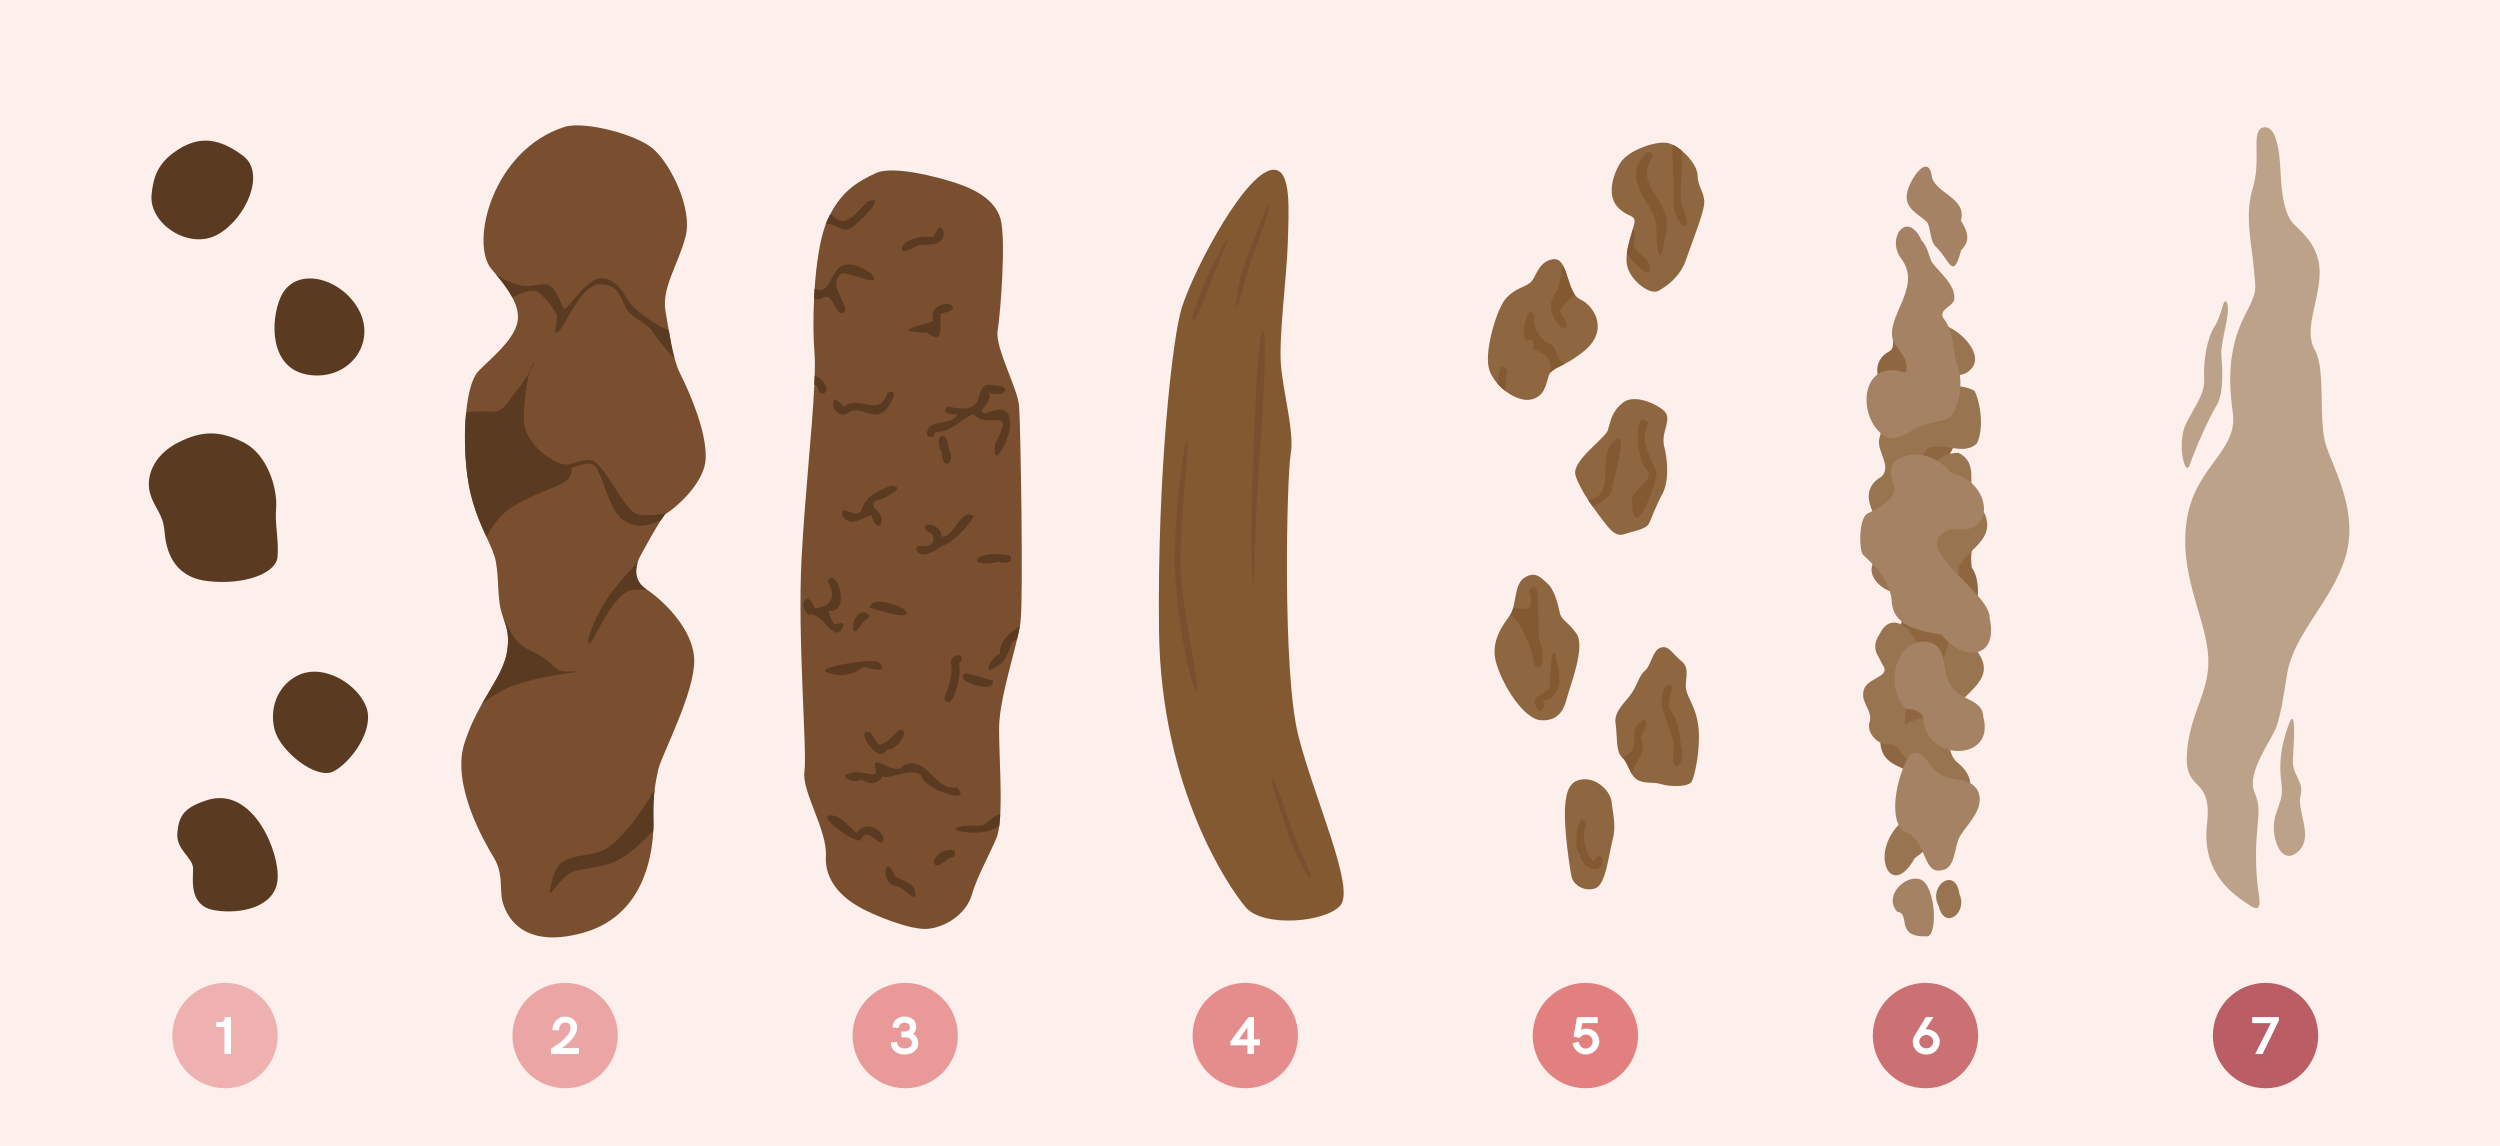 <?xml version="1.0" encoding="UTF-8"?> <svg xmlns="http://www.w3.org/2000/svg" viewBox="0 0 840 385"><defs><style> .cls-1 { fill: #eeb1b0; } .cls-2 { fill: #cb7174; } .cls-3 { fill: #835932; } .cls-4 { fill: #e28080; } .cls-5 { fill: #eba5a4; } .cls-6 { fill: #8e6640; } .cls-7 { fill: #7a4f30; } .cls-8 { fill: #fff; } .cls-9 { fill: #ba5d65; } .cls-10 { fill: #a58263; } .cls-11 { fill: #997451; } .cls-12 { fill: #fdefeb; } .cls-13 { fill: #5a3a21; } .cls-14 { fill: #bca289; } .cls-15 { fill: #e58c8c; } .cls-16 { fill: #e89998; } </style></defs><g id="Illustratie_2" data-name="Illustratie 2"><rect class="cls-12" width="840" height="385"></rect><g><path class="cls-13" d="M50.93,65.37c-.98,9.76,12.51,18.76,22.13,13.47,9.62-5.29,16.35-20.68,8.66-26.45-7.7-5.77-14.86-7.49-23.57-.96-5.77,4.33-6.73,9.14-7.21,13.95Z"></path><path class="cls-13" d="M94.22,100c-3.35,7.7-3.85,24.05,9.62,25.97,13.47,1.92,22.61-10.58,16.83-21.64-5.77-11.06-21.64-15.39-26.45-4.33Z"></path><path class="cls-13" d="M60.07,148.58c-9.31,4.65-11.06,12.51-9.62,17.32,1.44,4.81,4.33,6.73,4.81,12.51.48,5.77,2.4,15.39,14.43,16.83,12.02,1.44,23.09-2.4,23.57-8.18.48-5.77-.96-10.58-.48-16.35.48-5.77-2.4-17.8-11.06-22.13-8.04-4.02-13.95-3.85-21.64,0Z"></path><path class="cls-13" d="M99.99,226.98c-6.69,3.35-9.62,11.06-7.7,18.28,1.92,7.21,13.95,16.83,19.72,13.95,5.77-2.89,13.95-13.95,11.06-21.64-2.89-7.7-14.43-14.91-23.09-10.58Z"></path><path class="cls-13" d="M69.69,268.82c-7.8,2.44-9.62,5.29-10.1,11.06-.48,5.77,5.29,8.18,5.29,12.02s-1.44,12.51,7.21,13.95c8.66,1.44,20.2-.96,21.16-10.1.96-9.14-8.18-31.74-23.57-26.93Z"></path></g><g><path class="cls-7" d="M214.26,188.92c-.96,2.96-.89,6.6,2.89,9.06.03.02.05.04.08.05,4.85,3.18,15.79,12.99,16.03,23.75.24,10.82-11.06,32.23-12.02,36.55-.49,2.16-.96,4.38-1.29,7.04h0c-.34,2.68-.52,5.81-.4,9.79.04,1.08.04,2.46-.05,4.05-.49,10.1-4.19,28.79-23.52,34.19-22.36,6.25-26.93-7.94-27.42-12.02-.48-4.09.25-8.42-2.64-13.22-2.89-4.81-14.43-24.29-9.86-38.49,1.65-5.15,3.75-9.37,5.83-13.08h0c3.66-6.53,7.27-11.46,8.35-16.97,1.13-5.8,0-8.79-1.1-11.93,0,0,0-.03-.02-.04-.52-1.54-1.04-3.13-1.28-5.1-.72-6.01-.25-7.7-1.21-13.71-.38-2.38-1.67-5.11-3.2-8.46-2.33-5.09-5.24-11.64-6.41-20.65-.94-7.29-1.02-14.82-.41-21.08.64-6.54,2.04-11.7,4.01-13.79,3.85-4.09,11.07-9.62,12.99-15.63.96-3.02.23-6.11-1.44-9.26-1.35-2.54-3.31-5.13-5.48-7.72-.49-.59-.99-1.18-1.5-1.77-7.46-8.66.24-40.16,24.53-47.85,6.43-2.04,24.05,2.4,29.82,7.45,5.77,5.05,13.23,19.96,10.82,29.34-2.4,9.37-8.17,17.31-6.74,25.25.39,2.15.72,4.25,1.07,6.3.56,3.34,1.12,6.51,1.95,9.44.54,1.93,1.19,3.75,2.03,5.43,2.89,5.77,8.9,19.23,8.42,28.38-.47,8.74-11.27,17.26-13.05,18.19,0,0,0,0,0,0-.08.04-.13.06-.18.07-.27.07-.95.99-1.82,2.34h0c-2.21,3.43-5.63,9.61-6.83,11.86-.36.67-.7,1.42-.96,2.23h0Z"></path><path class="cls-13" d="M219.55,275.17c.04,1.08.04,2.46-.05,4.05-3.21,3.2-6.58,6.36-8.84,7.98-6.74,4.8-12.51,3.84-18.27,5.76-3.57,1.19-8.18,9.15-7.7,6.74,1.58-7.9,2.4-10.58,9.62-12.02,7.21-1.44,9.14-.48,17.31-10.1,2.71-3.2,5.63-7.65,8.33-12.19-.34,2.67-.52,5.8-.4,9.78Z"></path><path class="cls-13" d="M173.62,229.96c-4.16,1.33-8.21,3.88-11.72,6.62,3.66-6.52,7.27-11.45,8.35-16.97,1.13-5.8,0-8.79-1.1-11.93.74,1.46,1.44,2.82,2.07,4,3.85,7.21,7.7,6.25,12.51,10.1,4.81,3.85,2.89,3.85,8.66,3.85s-6.74.49-18.76,4.33Z"></path><path class="cls-13" d="M217.15,197.97s.05.04.08.05c-1.51,0-3.07.08-4.65.19-7.21.49-14.91,22.52-14.91,17.32,0-2.41,3.36-10.58,7.7-16.36,2.66-3.54,6.4-7.63,8.9-10.26-.96,2.96-.89,6.6,2.89,9.06Z"></path><path class="cls-13" d="M178.02,124.81c.35-1.14.73-2.04,1.12-2.6.92-1.31.19.31-1.12,2.6Z"></path><path class="cls-13" d="M224.05,172.41c-.08.04-.13.06-.18.07-.27.07-.95.99-1.82,2.34h0c-1.36.57-2.52,1.03-3.23,1.27-2.89.96-7.21.96-10.58-2.41-3.37-3.36-5.3-11.54-7.22-15.39-1.92-3.85-4.81-2.41-7.69-1.45-2.89.96,0,0-1.92,3.37-1.92,3.36-8.66,3.85-19.24,10.1-3.61,2.14-6.51,5.96-8.74,10.06-2.33-5.09-5.24-11.64-6.41-20.65-.94-7.29-1.02-14.82-.41-21.08,3.14-.54,6.57-.49,9.06-.32,3.61.24,5.53-4.33,8.42-7.7,1.32-1.54,2.83-3.92,3.93-5.83-1.16,3.78-2,10.25-2,16.16,0,7.7,8.9,13.95,12.75,14.91,3.85.96,5.77-1.92,9.86-1.2s10.1,14.67,14.43,17.56c2.12,1.41,6.79.98,10.99.17Z"></path><path class="cls-13" d="M226.65,120.4c-2.4-2.46-5.47-5.97-6.87-8.28-2.16-3.61-6.73-4.81-8.9-7.7-2.16-2.89-2.16-8.9-9.37-8.9s-12.86,18.17-14.91,16.12c-.25-.25.72-3.85.48-5.53-.24-1.69-3.36-5.53-6.25-7.94-1.62-1.36-5.54.19-8.65,1.8-1.35-2.54-3.31-5.13-5.48-7.72,1.58,1.03,3.2,1.91,4.75,2.55,5.77,2.41,7.22.72,11.55.72s5.53,8.18,6.74,8.18,6.97-9.38,11.55-10.11c4.56-.72,7.45,3.37,9.37,6.74,1.92,3.37,6.74,6.74,10.82,9.14,1.17.69,2.25,1.17,3.23,1.49.56,3.34,1.12,6.51,1.95,9.44Z"></path></g><g><path class="cls-7" d="M342.92,208.7c-.05.49-.13,1-.22,1.54-.23,1.34-.55,2.85-.94,4.49-2.11,8.94-6.06,21.62-6.06,30.03s.84,20.27.39,28.83c-.07,1.38-.18,2.66-.32,3.81h0c-.14,1.12-.33,2.1-.55,2.95-.89,3.35-6.74,13.47-8.66,20.21-1.92,6.74-9.14,11.06-14.91,11.54-5.77.49-18.76-4.8-23.57-7.69-4.81-2.89-11.06-8.18-10.58-16.83.49-8.66-8.17-21.64-7.21-28.38.96-6.74-2.4-44.74-.96-71.67,1.09-20.58,3.6-43.39,4.29-58.16.06-1.13.1-2.22.13-3.25.1-3.13.07-5.79-.1-7.85-.39-4.66-.46-11.2-.13-17.97.05-1.09.11-2.17.19-3.27.56-8.24,1.75-16.45,3.73-21.69.17-.47.35-.91.54-1.32.31-.69.63-1.34.95-1.97,4.2-8.13,9.6-11.22,15.39-13.9,5.83-2.69,21.17,1.44,26.94,3.36,5.77,1.92,12.99,5.3,14.91,12.03,1.92,6.73,0,31.74-.96,37.52-.96,5.77,6.74,19.23,7.21,25.48.49,6.26,1.45,63.97.49,72.15Z"></path><g><path class="cls-13" d="M282.54,92.03c-5.28,4.09,5.17,12.61.04,13.21-2.82-1.07-2.39-6.85-6.19-5.17-.89.63-1.92.6-2.88.23.05-1.09.11-2.17.19-3.27,7.94,3.3,3.43-15.02,18.84-5.31,5.07,6.02-7.92-1-10.01.31Z"></path><path class="cls-13" d="M286.48,76.28c-3.29,2.66-6.49-1.85-9.04-.94.17-.47.35-.91.54-1.32.31-.69.63-1.34.95-1.97.49.08.93.32,1.27.78,4.26,4.33,8.35-2.49,11.35-5.11,7.06-2.61-3.02,7.13-5.08,8.56Z"></path><path class="cls-13" d="M308.24,82.51c3.42-.73,9.04.77,8.86-4.68-1.52-3.6-2.5.69-3.62,1.76-3.47-.22-7.05.06-9.89,2.53-2.36,4.05,3.05,1.55,4.65.39Z"></path><path class="cls-13" d="M313.61,107.93c-4.12,1.5-15.31,3.49-2.06,3.88,5.73,4.33,4.27-2.16,4.45-6.37,1.7-.4,6.65-1.63,2.87-3.33-3.7-.17-6.4,2.03-5.25,5.82Z"></path><path class="cls-13" d="M276.38,132.3c-1.85-.2-.97-2.33-2.38-2.86-.13-.02-.26-.04-.39-.07.06-1.13.1-2.22.13-3.25.36.26.76.51,1.09.7,1.77.8,4.63,4.67,1.55,5.48Z"></path><path class="cls-13" d="M283.45,136.67c-5.18-6.97-4.7,4.23,1.05,2.45,3.67-3.66,8.12,2.04,11.93-.52,2.28-.92,6.5-9.03,1.66-6.51-2.37,8.54-9.68.25-14.63,4.59Z"></path><path class="cls-13" d="M321.73,139.21c-2.16,4.15-9.06,1.18-10.28,5.96-.35,2.03,2.56,2.21,2.7.24.07-.07.26-.27.24-.25,5.65.01,8.35-4.42,12.64-5.97,5.11,5.57,14.36-3.58,7.42,9.8-1.71,10.99,6.37-3.5,4.8-7.94-.3-4.84-5-3.54-8.01-2.14-4.18-.46,3.12-3.99.85-7.09,5.33,2.19,8.88-2.14,1.55-2.43-8.21-1.08.23,10.8-15.13,7.18-3,2.42,1.42,2.61,3.22,2.65Z"></path><path class="cls-13" d="M318.78,150.66c-.63-7.39-5.58-3.9-2.26,1.4-.17,6.39,4.95,3.77,2.26-1.4Z"></path><path class="cls-13" d="M289.26,171.87c-1.76,2.69-7.49-3.41-6.08,1.66,3.25,4.2,7.18-.38,9.83-.36-.26,2.51,3.34,5.58,3.1,1.56.03.08.07.16.1.24.52-3.43-4.85-4.41-1.99-6.73,2.45-.21,11.35-5.02,4.97-4.99-4.63,1.97-8.36,3.32-9.94,8.62Z"></path><path class="cls-13" d="M316.32,180.24c.34-4.68-8.73-5.3-4.51-1.46,2.08-.04,2.73,4.04.14,4.49-1.32.84-3.51-.88-4.14,1.01.73,4.16,6.63.85,8.57-.83,3.74-1,9.22-6.7,10.82-10.07-4.81-2.9-6.61,7.73-10.89,6.86Z"></path><path class="cls-13" d="M337.77,186.58c.26-.11-.07-.07.08-.05-9.41-2.13-14.94,4.71-2.06,2.23,1.36.52,4.75.75,3.79-1.71-.4-.68-1.15-.76-1.81-.47Z"></path><path class="cls-13" d="M283.45,209.94c-.8-1.48-2.38.28-3.3-.43-.78-1.14-1.5-2.92-1.72-4.24-.08.02.14-.05.1-.03,7.45,1.07,2.86-14.88-.47-10.18,2.86,5.56,1.76,8.63-4.47,9.36-1.7-6.7-6.12-1.37-1.87,2.2,4.69-1.58,8.95,11.27,11.73,3.31Z"></path><path class="cls-13" d="M289.45,209.88c.33-1.62,4.44-2.31,1.53-4.03-5.29-1.48-5.66,11.32-1.53,4.03Z"></path><path class="cls-13" d="M303.83,204.72c-2.61-1.64-10.64-4.57-11.75-.6,1.4.5,16.46,5.2,11.75.6Z"></path><path class="cls-13" d="M289.94,224.06c1.89.29,8.97,2.7,5.54-1.37-1.16-1.78-19.36,1.07-18.17,2.84,3.27,2.2,9.52,1.59,12.64-1.47Z"></path><path class="cls-13" d="M319.54,223.2c.77,3.77-1.05,7.8-2.32,11.43,2.91,5.75,6.24-9.04,4.95-11.61,3.56-3.5-3.39-4.08-2.63.18Z"></path><path class="cls-13" d="M333.52,228.59c-2.84-.47-5.91-1.96-9.05-2.39-5.39,2.05,10.44,7.69,9.05,2.39Z"></path><path class="cls-13" d="M342.69,210.25c-.23,1.34-.55,2.85-.94,4.49-.77.49-1.41.89-1.66,1.17-1.37,2.88-1.76,6.31-5.09,7.93-5.32,4.08-2.37-2.62.91-4.22.1-4.84,3.58-6.99,6.78-9.37Z"></path><path class="cls-13" d="M302.03,245.29c-2.37,2.22-3.24,3.74-6.2,4.94-1.17-.11-2.38-2.73-3.16-4-6.36-2.64,2.59,11.74,5.45,5.52,2.69,1.07,8.53-7.14,3.92-6.46Z"></path><path class="cls-13" d="M321.55,264.55c-7.34,1.53-10.04-11.03-17.98-7.43-2.81,4.37-10.65-4.67-9.59.98,2.25,4.31-5.46.13-7.93,1.69-5.02.53.65,4.1,3.29,2.05,2.53,1.77,5.55,1.97,7.1-.84,3.55.69,9.12-3.08,12.98-.67.5,4.81,18.06,10.5,12.13,4.22Z"></path><path class="cls-13" d="M336.08,273.6c-.07,1.38-.18,2.66-.32,3.81h0c-6.99,5.63-25.39-.49-6.21.04,1.82-.1,4.39-3.73,6.53-3.86Z"></path><path class="cls-13" d="M287.81,279.85c-2.85-2.16-5.19-6.22-9.2-5.85-4.09.24,9.42,10.08,10.69,8.17,2.33-5.82,7.36,5.02,7.58-.84-1.94-3.8-6.58-5.06-9.07-1.47Z"></path><path class="cls-13" d="M300.54,294.23c-2.96-8.19-5.17,2.6.57,3.53,2.33-.32,7.21,7.19,6.36,1.38-1.23-3.1-5.08-3.28-6.93-4.91Z"></path><path class="cls-13" d="M319.99,285.56c-7.68-.33-8.39,9.82-.9,2.51,1.56.7,2.76-1.98.9-2.51Z"></path></g></g><g><path class="cls-3" d="M428.21,57.03c5.72.41,4.81,13.47,4.49,24.69-.32,11.22-3.21,32.07-2.24,41.69.96,9.62,4.49,22.13,3.21,29.18-1.28,7.05-2.89,73.11,2.57,94.59s19.24,51.3,14.11,57.08c-5.13,5.77-25.97,7.38-31.74.64s-28.54-40.08-29.18-92.99c-.64-52.91,4.58-99.13,7.7-108.7,4.49-13.79,22.13-46.82,31.1-46.17Z"></path><g><path class="cls-7" d="M398.71,147.77c1.91-3.83-3.53,33.67-1.6,49.7s5.77,32.39,5.13,34.63c-.64,2.24-5.59-13.82-7.38-38.8-.96-13.47,2.57-42.97,3.85-45.53Z"></path><path class="cls-7" d="M424.59,111.54c-1.91-3.83-3.07,32.29-3.76,48.42-.64,15.07-.41,33.67.23,35.91.64,2.24.23-15.1,2.02-40.08.96-13.47,2.79-41.69,1.51-44.25Z"></path><path class="cls-7" d="M427.25,262.25c.16,2.05,4.81,15.71,6.09,19.56,1.28,3.85,6.09,13.79,7.05,13.15s-3.85-8.34-7.7-20.2c-2.19-6.75-5.77-16.67-5.45-12.51Z"></path><path class="cls-7" d="M425.88,69.22c-1.16,1.69-6.14,15.24-7.56,19.04-1.42,3.8-3.93,14.55-2.78,14.66s2.25-8.9,6.71-20.55c2.54-6.63,5.99-16.6,3.62-13.15Z"></path><path class="cls-7" d="M411.77,81.08c-1.16,1.69-6.82,13.19-8.24,16.99-1.42,3.8-3.72,9.19-2.57,9.3s2.27-3.1,6.73-14.75c2.54-6.63,6.45-14.98,4.08-11.54Z"></path></g></g><g><g><path class="cls-6" d="M531.92,118.24c-2.42,1.91-4.45,3.1-6.11,3.98-2.4,1.28-4.02,1.89-4.9,3.01-.23.3-.41.64-.54,1.02-.96,2.89-1.28,7.05-6.09,8.02-2.4.48-5.61-.72-8.37-2.8-.98-.74-1.91-1.59-2.72-2.52-1.49-1.69-2.6-3.62-3.02-5.59-1.29-6.09,2.89-20.2,6.09-23.41,3.2-3.2,5.45-3.2,7.7-4.81,2.24-1.6,2.56-7.05,7.69-8.02,1.56-.29,2.6.5,3.39,1.84,1.54,2.59,2.19,7.21,4.01,9.89.52.78,1.14,1.39,1.91,1.74,4.81,2.24,9.94,10.58.96,17.64Z"></path><path class="cls-3" d="M525.81,122.22c-2.4,1.28-4.02,1.89-4.9,3.01,0-.03-.02-.06-.02-.09.9-4.72-1.88-6.3-5.46-7.64-.68-.98.56-3.74-1.53-3.23-4.4,1.57-.23-14.49,1.77-7.85-.7,3.48,1.83,8.1,5.07,9.05,2.8,1.24,2.07,5.68,4.86,6.64.08.04.15.08.22.11Z"></path><path class="cls-3" d="M524.29,104.02c-.49,1.71,5.16,7.42.13,5.94-2.78-3.1-4.79-7.69-1.83-11.36,1.47-2.23,1.95-6.54,2.45-9.62,1.54,2.59,2.19,7.21,4.01,9.89-1.45,1.65-3.51,3.06-4.76,5.16Z"></path><path class="cls-3" d="M505.91,131.47c-.98-.74-1.91-1.59-2.72-2.52.17-4.32,1.25-7.97,3.27-4.3-.49,2.24-.68,4.54-.55,6.81Z"></path></g><g><path class="cls-6" d="M559.17,149.98c1.29,5.13,1.61,11.86-.64,16.03-2.24,4.18-3.53,8.02-4.49,9.94-.96,1.92-5.45,2.57-8.33,3.53-2.89.96-4.81-1.61-7.05-4.49-.84-1.08-2.17-2.82-3.57-4.84-.49-.69-.98-1.42-1.47-2.16-1.87-2.87-3.63-5.98-4.27-8.39-1.28-4.81,9.94-12.19,10.9-15.07.96-2.89,1.02-6.02,5.14-9.3,3.2-2.57,9.94-.32,13.46,2.57,3.53,2.89-.96,7.05.32,12.18Z"></path><path class="cls-3" d="M541.76,163.69c.11,2.84-3.54,5.31-6.67,6.46-.49-.69-.98-1.42-1.47-2.16,10.35-1.37,1.89-15.94,9.7-20.57,3.48-2.14-1.25,13.8-1.56,16.27Z"></path><path class="cls-3" d="M556.65,158.91c-1.81-5.1-6.14-11.03-2.84-16.65-5.02-6.63-4.41,13.38.03,16.07,1.14,3.86-4.57,5.52-5.49,9.12.04,16.42,7.49-2.63,8.3-8.54Z"></path></g><g><path class="cls-6" d="M572.64,67.9c0,3.52-4.17,13.46-6.09,19.23-1.92,5.77-6.42,8.98-9.3,10.58-2.89,1.61-9.62-3.53-10.58-8.66-.23-1.24-.2-2.6-.03-3.98.38-2.99,1.44-6.11,2.07-8.33.3-1.04.51-1.89.51-2.44,0-2.24-2.56-1.28-5.76-4.81-3.21-3.52-2.07-9.82.96-14.74,2.56-4.18,11.54-7.38,15.7-6.74.63.1,1.3.32,1.99.65.96.46,1.96,1.12,2.91,1.92,2.89,2.37,5.37,5.88,5.37,8.33,0,3.85,2.24,5.45,2.24,8.98Z"></path><path class="cls-3" d="M554.31,90.26c.02,3.32-4.88-.92-7.67-5.19.38-2.99,1.44-6.11,2.07-8.33.59,1.13.72,3.91.15,5.47.64,3.43,5.57,3.98,5.45,8.05Z"></path><path class="cls-3" d="M559.99,76.28c1.1-8.79-10.79-14.29-5.02-22.87,1.01-1.31-.69-3.16-1.87-1.87-6.91,6.41-1.67,13.38,1.79,19.41,1.02,1.78,1.58,3.78,1.63,5.83.23,8.16,1.32,15.58,3.47-.5Z"></path><path class="cls-3" d="M562.17,68.57c.64-6.63-.62-13.35-.05-19.9.96.46,1.96,1.12,2.91,1.92.32,6.12-.8,15.98-.09,18.21,4.85,10.31-1.16,8.77-2.77-.23Z"></path></g><g><path class="cls-6" d="M526.46,234.64c-.96,3.85-2.89,7.7-8.65,7.37-5.77-.32-12.83-11.54-15.08-19.23-2.18-7.48,2.6-13.14,4.63-16.1.06-.09.12-.18.18-.26.39-.58.67-1.33.89-2.17.9-3.35.95-8.18,3.6-10.01,4.17-2.89,6.41.64,8.02,1.92,1.6,1.28,3.2,5.45,3.85,8.98.64,3.53,2.56,3.2,5.77,7.7,3.2,4.48-2.25,17.95-3.21,21.8Z"></path><path class="cls-3" d="M515.51,223.17c-.04-3.56-5.01-15.66-8.14-16.5.06-.09.12-.18.18-.26.39-.58.67-1.33.89-2.17,3.95.21,7.56,1.93,5.32-5.83,4.89-6.69,2.06,14.09,3.82,17.64,1.13,1.97,1.16,11.79-2.07,7.11Z"></path><path class="cls-3" d="M523.89,226.87c-2.31-16.52-2.87-2.19-3.26,4.44-2.14,2.19-6.74,2.43-4.16,6.78,2.05,2.05,2.81-.99,1.99-2.57,4.2-.37,6.02-4.89,5.43-8.66Z"></path></g><g><path class="cls-6" d="M568.47,262.53c-.96,1.92-7.05,1.92-10.26.96-3.21-.96-4.81,0-7.7-1.28-1.01-.45-1.71-1.3-2.29-2.29-1.07-1.84-1.71-4.17-3.17-5.41h0c-2.23-1.94-1.59-7.38-2.23-11.55-.64-4.17,3.85-7.37,5.77-10.58,1.92-3.21,2.24-5.46,4.17-7.06,1.92-1.6,2.53-6.82,5.13-7.69,2.89-.96,3.85,1.92,7.05,4.48,3.21,2.57.96,6.42,1.61,9.62.64,3.2,3.53,6.09,4.17,13.14.64,7.05-1.28,15.71-2.24,17.64Z"></path><path class="cls-3" d="M551.36,248.39c2.28,4.45-2.17,7.52-3.13,11.54-1.07-1.84-1.71-4.17-3.17-5.41h0c8.07-3.3.36-8.17,7.19-12.78,2.53,1.38-.93,4.6-.88,6.66Z"></path><path class="cls-3" d="M564.95,251.49c-.64-4.75-.87-9.06-3.78-13.13-1.76-2.17,3.22-10.38-1.65-7.78-4.04,7.43,3.26,14.13,2.92,21.8-1.68,8.19,4.31,5.22,2.5-.89Z"></path></g><g><path class="cls-6" d="M531.59,261.89c-3.84.48-5.45,3.21-5.77,9.94-.32,6.73,1.6,19.88,2.24,22.77.64,2.89,4.49,5.13,8.02,3.85,3.53-1.28,4.49-11.54,5.77-16.35,1.28-4.81,0-8.98-.32-12.51-.32-3.53-4.81-8.34-9.94-7.7Z"></path><path class="cls-3" d="M538.44,288.68c-1.05-2.04-2.62-.39-2.85.88-2.78-2.35-4.57-8.84-2.6-12.19-1.94-7.45-5.25,7.06-1.98,9.95.24,4.45,7.74,7.36,7.43,1.36Z"></path></g></g><g><g><path class="cls-6" d="M640.55,114.84c.17-1.73-.91-3.78-2.91-3.24-2.94.95-.37,4.55-2.57,6.3-6.44,3.3-4.92,10.1-.45,14.41,8.03,7.12,13.46-3.21,19.01-8.96,1.79-5.8-7.84-9.73-13.08-8.51Z"></path><path class="cls-6" d="M657.45,182.24c-7.08,29.5-33.08-25.35-8.82-18.55,1.69,6.73,8.49,11.87,8.82,18.55Z"></path><path class="cls-6" d="M662.52,190.74c-.47-3.68-.27-7.07,1.7-10.4,1.45-2.45-2.36-4.67-3.81-2.23-3.47,5.37-.89,10.03-5.77,14.59-.82,13.39-11.1,6.71-1.25,16.57-1.68-.11-4.01-2.07-4.99.64-.25-.07-.49-.11-.73-.1.45-3.64-1.53-5.49-4.87-6.12-3.23-1.6-6.7,12.92-1.93,11.51.26.95.92,1.86,1.96,2.16,5.08,16.4,17.13,4.83,12.19-7.09,8.84,4.83,12.1-13.51,7.5-19.54Z"></path><path class="cls-6" d="M651.19,233.76c1.94-8.74-5.78-12.87-11.26-5.5-.94,3.54-1.57,7-3.54,10.23-.36,2.89,1.51,5.72-.72,7.79-1.47-4.07-7.11-.81-3.91,2.03-.11,8.75,6.49,8.52,12,12.31,6.03,3.95,5.17-5.2-2.72-6.44.87-1.74.83-4.78-1.24-9.47,6.5,2.06,17.48-3.61,11.39-10.95Z"></path><path class="cls-6" d="M656.27,146.48c-1.71-1.42-3.41.61-4.46,1.83-8.68-3.49-16.52,11.15-4.66,10.37-1.93,2.93,2.6,5.72,3.89,2.28.15-5.01,7.7-10.5,5.23-14.48Z"></path></g><g><path class="cls-11" d="M660.56,125.35c-3.98,1.95-10.81.19-9.1-5.31-6.23-.57-9.61-6.6-5.31-11.58,2.21-3,6.23-1.83,7.85,1.1,5.56,2.09,14.33,11.22,6.56,15.8Z"></path><path class="cls-11" d="M663.5,131.38c-5.01-2.99-13.74-1.88-15.86,4.26.5,5.52-1.43,5.19-5.84,7.03-1.04-7.3-9.53-.78-10.13,3.95-1.77,4.54,4.08,9.42.72,13.37-7.93,4.69-3.68,11.06-.17,18.05.3,4.34-2.29,8.02-3.21,12.1-1.61,5.63,8.32,11.95,11.87,7.39.58-2.46-1.95-2.9-3.82-3.1,8.78-4.66,9.07-18.72,3.96-26.9,3.52-5.38.42-7.21-3.64-7.15.52-1.33.63-2.78.44-4.25,5.57,2.74,6.92-2,9.77-5.43,5.09-2.46,12.28,2.67,16.65-1.73,2.32-4.64,1.41-13.06-.75-17.57Z"></path><path class="cls-11" d="M667.58,175.05c-.19-1.25-.72-3.47-2.23-3.69-6.49-5.44,1.03-15-7.28-19.22-13.23.24-9.18,15.55-7.93,23.68-3.56,1.93-2.38,8.26-.63,10.92-12.04.13-10.37,14.12-3.87,10.4,2.25-.49,5.17-.19,7.63-.68-1,2.85,3.45,4.47,4.19,1.5.52-2.32.83-4.73.6-7.11,2.26-5.48,10.85-8.92,9.52-15.8Z"></path><path class="cls-11" d="M644.39,220.37c1.19,3.89-4.17,9.75-7.17,5.18-4.91-2.55-9.65-6.79-5.63-12.54,4.39-9.35,14.01.54,12.8,7.35Z"></path><path class="cls-11" d="M663.92,218.31c-.77-2.2-2.04-6.92-5.08-4.39.21-3.54-5.28-3.78-4.55-.09,1.34,3.63-1.77,6.21-1.44,9.76-.91,3.23,1.96,6.09,1.44,9.17-1.79,3.44,4.78,4.83,5.67,1.8,4.93-4.91,9.8-8.9,3.97-16.25Z"></path><g><path class="cls-11" d="M637.82,251.32c.17.22.19.18.11.09-.04-.03-.07-.06-.11-.09Z"></path><path class="cls-11" d="M640.04,243.56c-.54-5.08,4.02-13.24-2.86-14.54,2.3-3.01,2.22-8.39-1.75-9.97.15-1.16-1.1-2.28-2.21-2.23-4.06.67-1.52,5.2-.19,7.3,1.57,3.8-6.84,3.66-6.99,8.79-.38,3.35,2.93,5.91,2.27,9.26-1.62,4.14,3.11,8.73,7.03,7.93.9.22,1.72.7,2.47,1.23,0,0,0,0-.02-.02,13.77,21.95,24.43-20.42,2.24-7.74Z"></path></g><path class="cls-11" d="M658.11,256.54c-3.84-2.82-2.52-7.42-4.9-10.97-1.47-2.44-5.3-.21-3.81,2.23.99,1.2,1.07,2.75,1.33,4.25-7.1-1.13-2.9,7.83-3.64,11.18-1.8,17.91,24.63,4.88,11.02-6.69Z"></path><path class="cls-11" d="M658.39,300.47c-1.21-9.53-10.69-3.06-7.01,3.97,2.02,8.3,9.81,2.25,7.01-3.97ZM655.08,305.99h0s.01,0,0,0Z"></path><path class="cls-11" d="M650.06,278.45c-.09-3.19-4.97-2.62-4.4.5-.72-.47-1.75-.35-2.35.11.52-2.76-3.6-5.83-5-2.3-10.43,10.43-2.81,25.8,5,11.64,3.24-2.53,7.32-5.09,6.75-9.95Z"></path></g><g><path class="cls-10" d="M658.86,74.08c2.21-7.78-9.29-9.25-9.83-15.2-1.49-8.15-8.33,3.05-8.35,6.74-.44,4.64,4.01,6.36,6.81,9.01,1.58,2.72.71,6.32,3.26,8.59,4.29,4.26,5.55,11.23,8.16.87,3.44-3.36,2.08-6.48-.05-10.01Z"></path><path class="cls-10" d="M641.94,79.66s0,0,0,0c0,0,0,0,0,0Z"></path><path class="cls-10" d="M657.81,123.09c-2.03-5.44-.99-11.67-4.97-16.34-1.21-2.87,2.96-3.61,3.76-5.91.72-5.06-4.86-9.12-7.63-12.9-.96-2.51-1.43-5.12-3.34-7.19-4.8-10.54-12.07-.62-6.77,6.2,7.28,9.78-5.82,19.65-2.66,27.8,1.61,2.86,4.81,5.86,4.46,9.08-.05.59-.22.67-.38,1.1-.06.01-.21.15-.3.24-15.32-5.1-16.37,16.07-6.05,21.84,4.72,1.22,8.57-3.19,12.88-4.35,2.9-1.09,6.05-.88,8.71-2.6,2.93-4.35,4.17-11.85,2.28-16.98Z"></path><path class="cls-10" d="M668.53,207.76c.47-8.92-28.9-24.64-12.93-30.03,15.96,2.81,13.31-16.15.13-18.74-4.62-5.55-12.11-8.45-18.8-4.25-5.75,7.02,7.15,9.65-8.89,17.55-3.67.85-3.42,12.51-2.12,14.03,4.86,4.58,9.44,9.36,9.77,16.47.88,8.2,10.56,9.26,16.7,10.5,6.32,8.56,19.23,8.93,16.14-5.53Z"></path><path class="cls-10" d="M666.41,241c-.14-6.13-7.68-5.56-10.3-10.01-4.38-4.27-.85-13.36-7.96-15.25-11.93-1.96-14.84,15.96-7.71,22.41,2.53.21,5.14.65,5.87,3.45.41,14.1,24.14,14.71,20.11-.61Z"></path><path class="cls-10" d="M664.88,266.48c-2.27-5.96-9.48-3.45-13.64-6.86-3.22-1.74-4.81-8.65-9.47-6.07-3.71,5.26-7.89,20.79-2.21,25.81,8.17,2.2,6,14.51,12.88,13.05,4.95-.75,3.95-8.31,6.41-11.9,2.68-4.14,7.68-8.68,6.02-14.04Z"></path><path class="cls-10" d="M647.42,314.61c-10.96.38-5.24-7.78-9.94-8.25-4.86-5.41,2.94-12.73,7.79-10.86,5.22,2.02,5.91,19.24,2.15,19.11Z"></path></g></g><g><path class="cls-14" d="M760.16,42.92c4.24-1.41,5.77,6.41,6.09,14.75.32,8.34,1.6,14.75,4.49,17.64,2.89,2.89,8.98,7.7,8.66,16.99s-5.45,18.6-1.6,25.33c3.85,6.73.96,24.05,3.85,32.39,2.89,8.34,10.9,22.45,6.41,37.2-4.49,14.75-17.32,25.65-19.56,39.12-2.24,13.47-1.6,10.26-3.21,16.67-1.25,5.02-10.9,16.35-7.7,23.41,3.21,7.05-.96,12.18.96,31.1.36,3.52,2.24,9.94-2.57,6.73-4.81-3.21-16.35-10.26-14.43-27.26,1.92-16.99-7.7-9.94-6.73-24.05.96-14.11,8.34-20.84,7.05-33.67-1.28-12.83-9.94-26.93-7.05-44.89,2.89-17.96,17.32-22.77,15.39-35.91-1.92-13.15-.64-23.41,4.17-32.71,4.28-8.28,3.53-8.02,2.89-15.71-.64-7.7-3.21-17.64-.32-26.93,2.89-9.3-.64-18.92,3.21-20.2Z"></path><path class="cls-14" d="M748.29,101.92c1.34,3.02-2.24,12.83-1.92,17.32.32,4.49.96,12.83-1.6,16.99-2.57,4.17-7.38,15.07-8.98,19.88-1.6,4.81-4.49-7.38-1.28-13.79,3.21-6.41,6.41-9.94,6.09-15.39s.96-13.47,3.53-17.32c2.57-3.85,2.89-10.58,4.17-7.7Z"></path><path class="cls-14" d="M768.81,243.97c-2.37,6.59-3.21,12.83-2.24,19.24.96,6.41-2.57,8.98-2.57,14.75s3.21,12.83,8.34,8.02c5.13-4.81-.64-13.47.64-18.6,1.28-5.13-2.89-6.73-2.57-12.18s1.28-19.24-1.6-11.22Z"></path></g></g><g id="Iconen"><g><circle class="cls-1" cx="75.61" cy="347.95" r="17.7"></circle><path class="cls-8" d="M75.41,345.1h-2.75v-1.69h1.51c.83,0,1.33-.47,1.33-1.33v-.34h2.11v12.42h-2.2v-9.06Z"></path></g><g><circle class="cls-5" cx="189.88" cy="347.95" r="17.7"></circle><path class="cls-8" d="M185.12,352.39c.07-.05,2.68-1.58,4.59-3.47,1.12-1.1,1.98-2.32,1.98-3.44s-.52-1.91-1.8-1.91c-1.5,0-2.05,1.33-2.11,2.68l-2.18-.14c0-2.3,1.62-4.54,4.27-4.54,2.34,0,4.05,1.5,4.05,3.75,0,1.82-1.41,3.66-2.85,5.02-.85.81-1.69,1.44-2.29,1.8h5.74v2.02h-9.42v-1.76Z"></path></g><g><circle class="cls-16" cx="304.15" cy="347.95" r="17.7"></circle><path class="cls-8" d="M299.32,350.23l2.12-.13c0,1.39,1.1,2.18,2.48,2.18s2.49-.67,2.49-1.89-.99-1.84-2.32-1.84h-1.26v-1.98h1.26c1.03,0,1.64-.52,1.64-1.46s-.79-1.5-1.84-1.5-1.86.67-1.87,1.76l-2.11-.14c0-2.34,1.84-3.69,3.98-3.69s3.98,1.24,3.98,3.4c0,.95-.41,1.85-1.08,2.45,1.21.67,1.71,1.8,1.75,3.04,0,2.61-2.16,3.89-4.61,3.89s-4.61-1.35-4.61-4.11Z"></path></g><g><circle class="cls-15" cx="418.41" cy="347.95" r="17.7"></circle><path class="cls-8" d="M419.15,351.24h-5.74v-1.3l6.07-8.21h1.87v7.47h1.98v2.03h-1.98v2.92h-2.2v-2.92ZM419.15,349.21v-4.05l-2.88,4.05h2.88Z"></path></g><g><circle class="cls-4" cx="532.68" cy="347.95" r="17.7"></circle><path class="cls-8" d="M528.34,350.56l2.07-.58c.23,1.13.9,2.34,2.41,2.34,1.35,0,2.29-1.21,2.29-2.41s-.83-2.29-2.29-2.29c-.81,0-1.66.43-2.11,1.15l-2.02-.5,1.21-6.54h6.91v2.05h-5.15l-.45,2.32c.68-.36,1.3-.49,1.93-.49,2.32,0,4.23,1.94,4.23,4.3s-2.07,4.41-4.56,4.41c-2.23,0-4.03-1.69-4.48-3.78Z"></path></g><g><circle class="cls-2" cx="646.95" cy="347.95" r="17.7"></circle><path class="cls-8" d="M642.69,350.05c0-.83.23-1.57.67-2.2l3.73-6.12h2.56l-2.68,4.09h.27c2.47,0,4.52,1.75,4.52,4.16s-1.91,4.36-4.54,4.36-4.52-1.91-4.52-4.29ZM649.57,350c0-1.24-1.06-2.25-2.34-2.25s-2.36,1.01-2.36,2.25,1.06,2.25,2.36,2.25,2.34-1.01,2.34-2.25Z"></path></g><g><circle class="cls-9" cx="761.22" cy="347.95" r="17.7"></circle><path class="cls-8" d="M763.01,343.77h-6.27v-2.04h8.97v1.13l-5.51,11.29h-2.47l5.28-10.39Z"></path></g></g></svg> 